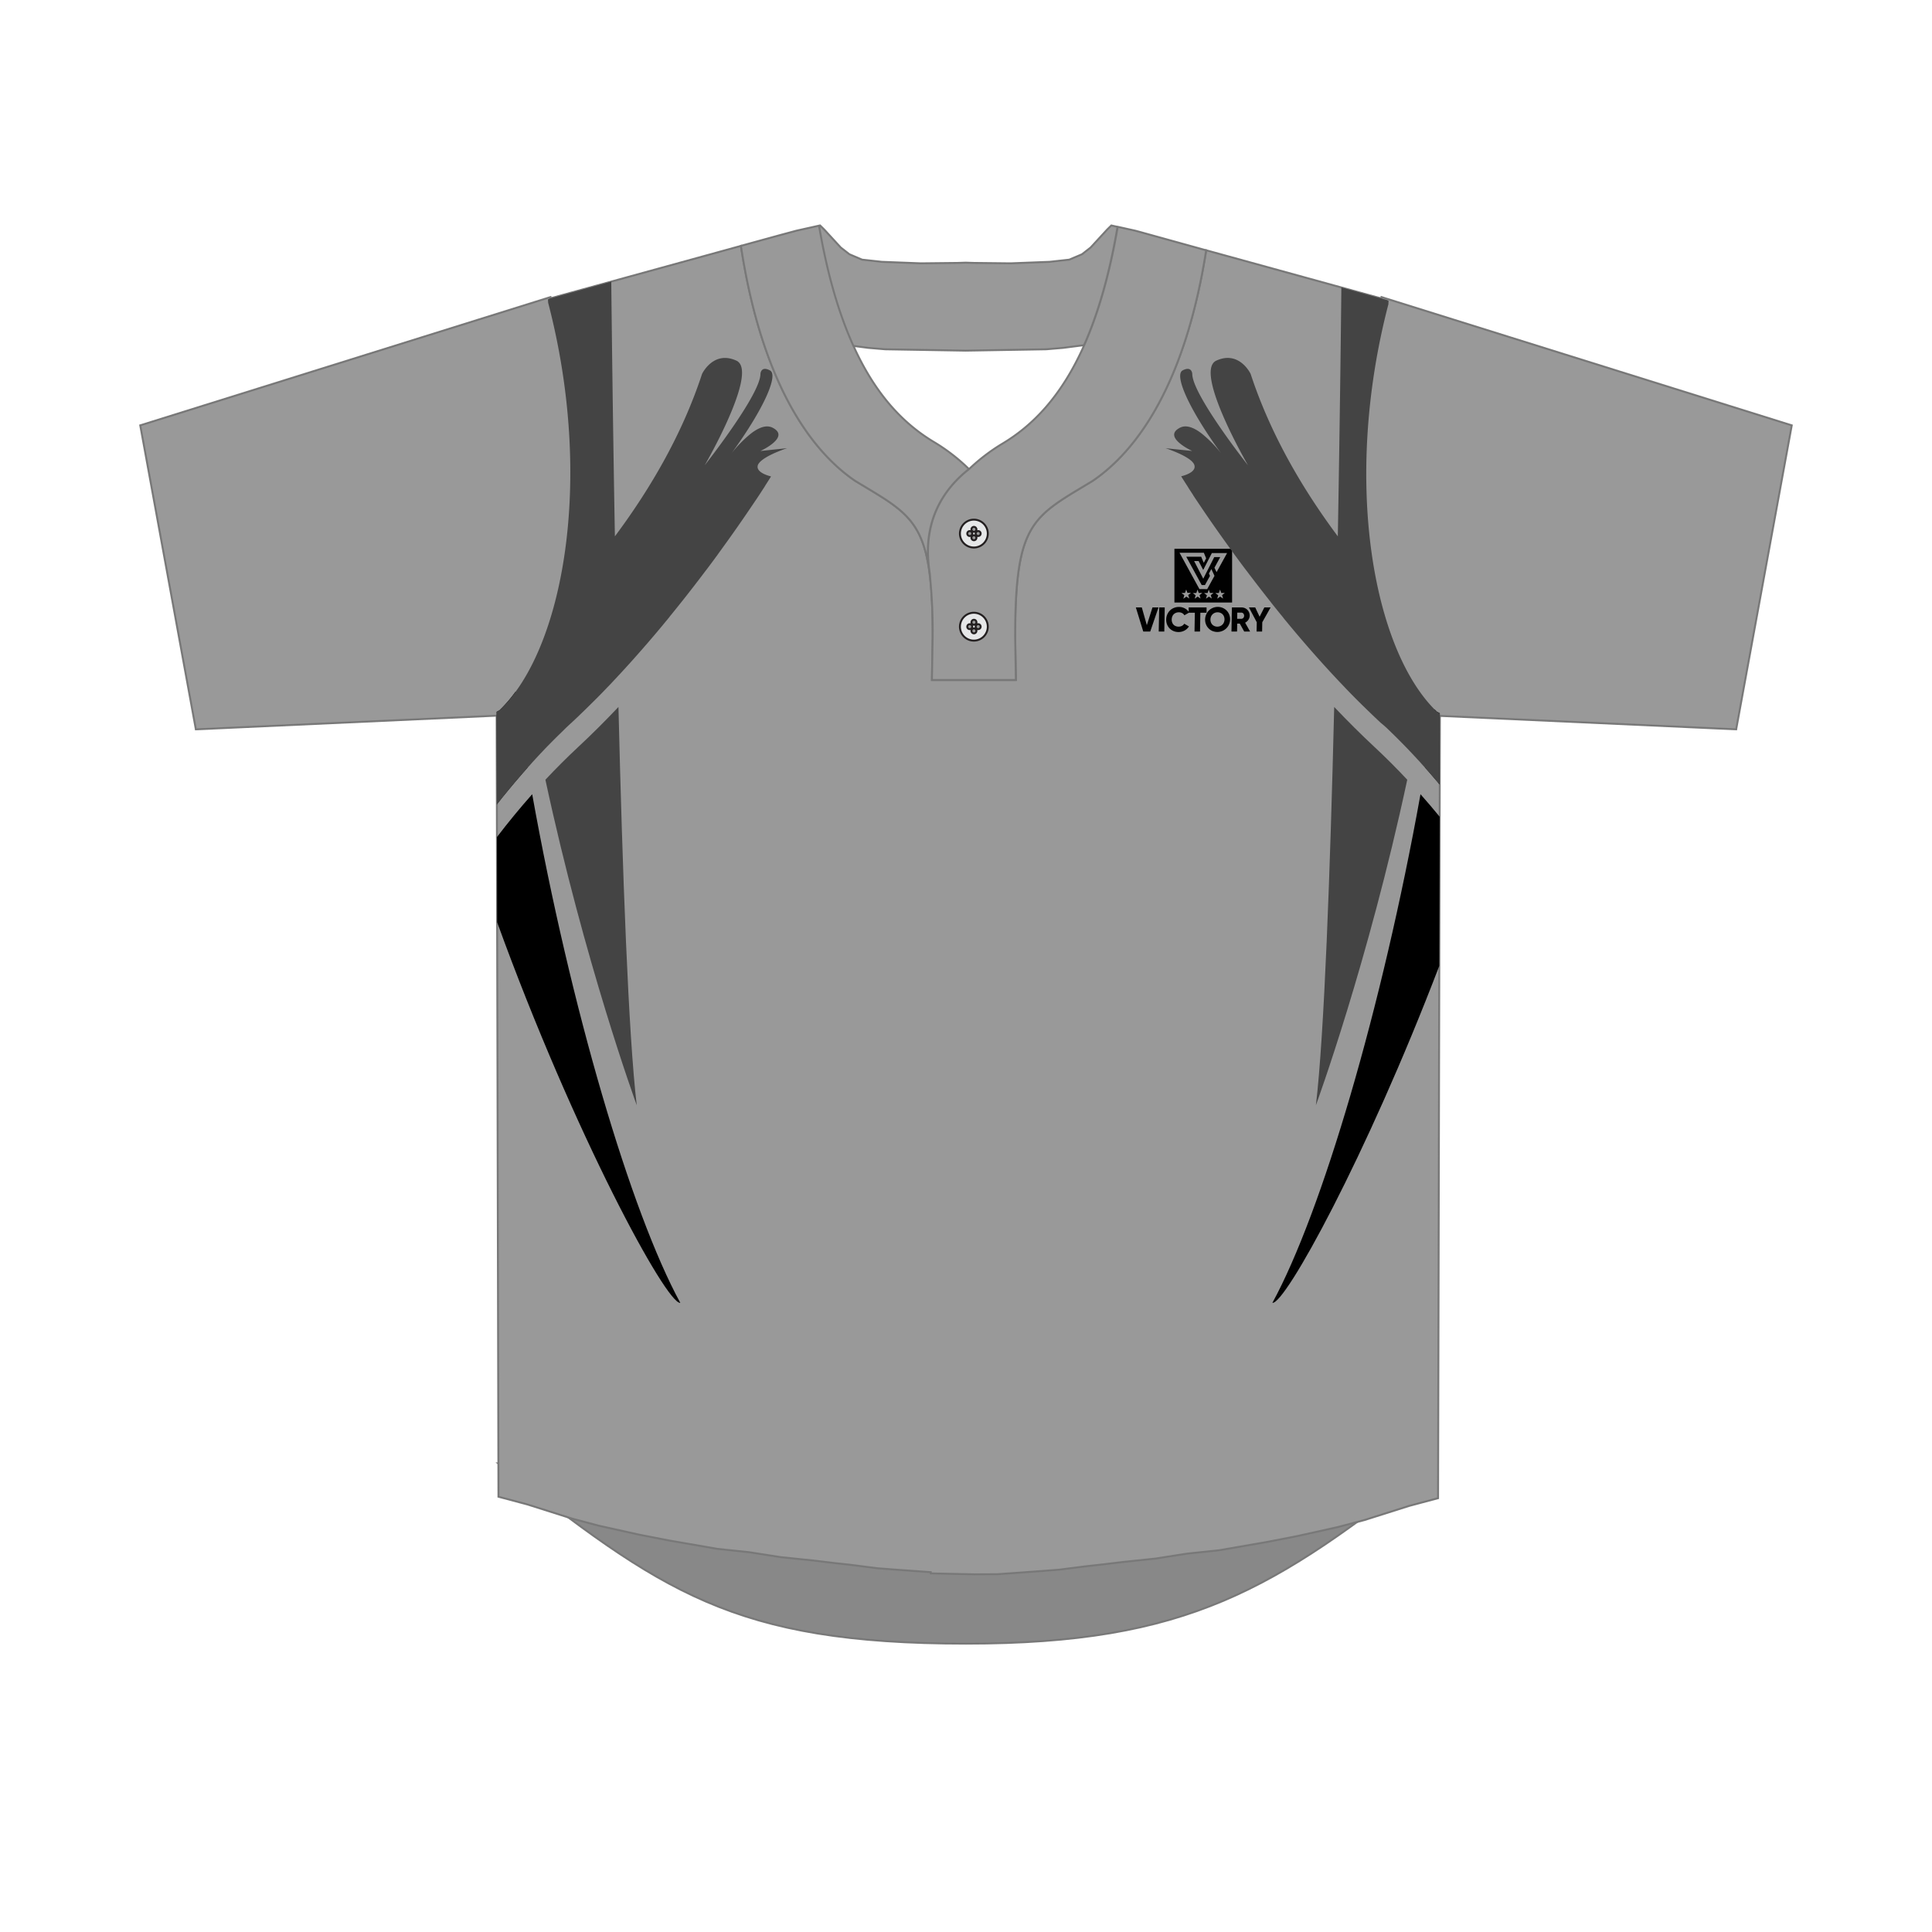 <svg xmlns="http://www.w3.org/2000/svg" viewBox="0 0 1000 1000"><g id="Text_Colors" data-name="Text &amp; Colors"><path d="M742.05,757.47C659.73,822.64,615,850.74,500,850.74c-120.51,0-157.52-26.88-242.06-93.27Z" fill="#888" stroke="#787878" stroke-miterlimit="22.93"/><path d="M745.27,369.17l-.93,406.29-15,4-23.09,7.31-13.87,3.66-20.88,4.64-15.42,3-25.05,4.34-16.54,1.74-16.47,2.57-16.6,1.74-11.12,1.33-8.14.9-14.08,1.79-12.44.94-19.44,1.39-11.66.06-22.77-.48v-.64l-15.15-1.08-12.42-.94-14.1-1.8-8.12-.89-11.12-1.34L404.28,806l-16.48-2.57-16.53-1.74-25.06-4.35-15.42-3-20.87-4.64L296,786,273,778.7l-15-4-.93-406.3,1.5-.8c32.9-31.47,49.12-118.92,25.13-210.9,0-.58-.06-1.14-.1-1.73l.76-.41,82.83-22.79,16.32-4.5q2.53,16.66,6.16,31.05c11.58,46.33,30.91,75.52,53,90.59,31.1,18.8,40.09,21.14,40.09,80.86l-.38,22.2h43.46l-.39-22.2c0-59.72,9-62.06,40.08-80.86,23.85-16.27,44.42-48.62,55.53-101.54q1.8-8.55,3.26-17.83l8.19,2.25L718,155.32l.75.41c0,.58-.06,1.13-.09,1.7-24,92-7.77,179.45,25.13,210.93Z" fill="#999" stroke="#787878" stroke-miterlimit="22.93"/><path d="M624.3,129.55q-1.45,9.28-3.26,17.83c-11.11,52.92-31.68,85.27-55.53,101.54-31.1,18.8-40.08,21.14-40.08,80.86l.39,22.2H482.36l.38-22.2a287,287,0,0,0-1.3-30.68v0c0-.05,0-.11,0-.17s0-.12,0-.19l-.09-.78c0-.1,0-.2,0-.31l-.06-.44a.34.34,0,0,1,0-.1c0-.18-.06-.37-.08-.56q-.14-.88-.27-2v0c-1.31-10.21-2.64-33.47,20.68-51.77a98.3,98.3,0,0,1,16.85-12.92c15.59-9.22,30.73-24.21,42.73-51.23,7-15.85,13-35.84,17.32-61.24l9,2,2.83.76Zm-143.45,165c-4-26.71-14.88-31.55-38.2-45.65-22.08-15.07-41.41-44.26-53-90.59q-3.6-14.4-6.16-31.05l20.23-5.56,8.58-2.31,11.62-2.59c4.42,25.94,10.56,46.23,17.81,62.23,11.91,26.29,26.84,41,42.21,50.08a96.31,96.31,0,0,1,17.58,13.67C478.21,261.1,479.54,284.36,480.85,294.57ZM575.22,116.7l-2.12,2.08-8.58,9.33-4.48,3.5-6.59,2.79-10.17,1.12-20.2.78-18.94-.21-4.29-.14-4.29.14-18.93.21-20.21-.78-10.18-1.12-6.57-2.79-4.5-3.5-8.57-9.32-2.12-2.09-.55.12c4.42,25.94,10.56,46.23,17.81,62.23l7.68,1,8.76.74,41.67.7,41.67-.7,8.77-.74,10.82-1.39c7-15.85,13-35.84,17.32-61.24Z" fill="#999" stroke="#787878" stroke-miterlimit="22.93"/><path d="M511.28,276.17a7.21,7.21,0,1,1-7.2-7.2,7.21,7.21,0,0,1,7.2,7.2m-5,1.27a1.26,1.26,0,0,1-1.26-1.27,1.28,1.28,0,1,1,1.26,1.27m-4.34,0a1.27,1.27,0,0,1-1.28-1.27,1.28,1.28,0,1,1,2.56,0,1.27,1.27,0,0,1-1.28,1.27m3.45-3.45a1.28,1.28,0,1,1-1.28-1.28,1.27,1.27,0,0,1,1.28,1.28m0,4.34a1.28,1.28,0,1,1-1.28-1.26,1.28,1.28,0,0,1,1.28,1.26" fill="#e6e7e8" fill-rule="evenodd"/><path d="M511.28,276.17a7.21,7.21,0,1,1-7.2-7.2A7.21,7.21,0,0,1,511.28,276.17Zm-5,1.27a1.26,1.26,0,0,1-1.26-1.27,1.28,1.28,0,1,1,1.26,1.27Zm-4.34,0a1.27,1.27,0,0,1-1.28-1.27,1.28,1.28,0,1,1,2.56,0A1.27,1.27,0,0,1,501.91,277.44Zm3.45-3.45a1.28,1.28,0,1,1-1.28-1.28A1.27,1.27,0,0,1,505.36,274Zm0,4.34a1.28,1.28,0,1,1-1.28-1.26A1.28,1.28,0,0,1,505.36,278.33Z" fill="none" stroke="#231f20"/><path d="M511.28,324.37a7.21,7.21,0,1,1-7.2-7.21,7.21,7.21,0,0,1,7.2,7.21m-5,1.26a1.25,1.25,0,0,1-1.26-1.26,1.28,1.28,0,1,1,1.26,1.26m-4.34,0a1.26,1.26,0,0,1-1.28-1.26,1.28,1.28,0,1,1,2.56,0,1.26,1.26,0,0,1-1.28,1.26m3.45-3.44a1.28,1.28,0,0,1-2.55,0,1.28,1.28,0,1,1,2.55,0m0,4.34a1.28,1.28,0,1,1-1.28-1.27,1.28,1.28,0,0,1,1.28,1.27" fill="#e6e7e8" fill-rule="evenodd"/><path d="M511.28,324.37a7.21,7.21,0,1,1-7.2-7.21A7.21,7.21,0,0,1,511.28,324.37Zm-5,1.26a1.25,1.25,0,0,1-1.26-1.26,1.28,1.28,0,1,1,1.26,1.26Zm-4.34,0a1.26,1.26,0,0,1-1.28-1.26,1.28,1.28,0,1,1,2.56,0A1.26,1.26,0,0,1,501.91,325.63Zm3.45-3.44a1.28,1.28,0,0,1-2.55,0,1.28,1.28,0,1,1,2.55,0Zm0,4.34a1.28,1.28,0,1,1-1.28-1.27A1.28,1.28,0,0,1,505.36,326.53Z" fill="none" stroke="#231f20"/><path d="M72.59,220.16l212.34-66.39.52,2c25.7,98.06,6,183.1-25.58,213.32l-.19.19-2.12,1.13L101.37,377.5ZM898.64,377.5l28.77-157.34L715.06,153.77l-.52,2c-25.69,98.06-6,183.1,25.59,213.32l.2.19,2.11,1.13Z" fill="#999" stroke="#787878" stroke-miterlimit="22.93"/></g><g id="Garment"><path d="M607.41,326.63a6,6,0,0,1-3.34-3.42,6.56,6.56,0,0,1-.44-2.57,6.73,6.73,0,0,1,.53-2.56,6.28,6.28,0,0,1,3.46-3.43,6.89,6.89,0,0,1,2.61-.5,6.54,6.54,0,0,1,2.14.36,6.09,6.09,0,0,1,1.82,1,5.92,5.92,0,0,1,1.06,1.12l0-2.23h9.27l0,2.75H621.3l-.17,9.73h-2.85l.17-9.73h-3.11l-2.3,1.32a2.87,2.87,0,0,0-1.16-1.13,3.59,3.59,0,0,0-1.7-.41,3.94,3.94,0,0,0-1.93.47,3.27,3.27,0,0,0-1.29,1.29,4.26,4.26,0,0,0-.48,1.95,4,4,0,0,0,.42,1.95,3,3,0,0,0,1.23,1.29,3.79,3.79,0,0,0,1.92.47,3.85,3.85,0,0,0,1.19-.18,3.09,3.09,0,0,0,1-.53,2.68,2.68,0,0,0,.72-.82l2.44,1.42a6.13,6.13,0,0,1-1.38,1.54,6.22,6.22,0,0,1-1.85,1,6.5,6.5,0,0,1-2.17.36,6.79,6.79,0,0,1-2.59-.5Zm20.17,0a6.06,6.06,0,0,1-2-1.37,6.2,6.2,0,0,1-1.35-2.05,6.65,6.65,0,0,1,.09-5.13A6.43,6.43,0,0,1,625.7,316a6.63,6.63,0,0,1,7.14-1.37,6.2,6.2,0,0,1,3.39,3.43,6.52,6.52,0,0,1,.47,2.56,6.61,6.61,0,0,1-.56,2.57,6.39,6.39,0,0,1-1.42,2.05,6.48,6.48,0,0,1-2.09,1.37,6.67,6.67,0,0,1-2.53.5,6.55,6.55,0,0,1-2.52-.5Zm-35.83.25-3.84-12.48H591l2.6,9.18,2.92-9.18h3.12l-4.28,12.48Zm8,0L600,314.4h2.86l-.22,12.48Zm37.66,0,.22-12.48h5a4.37,4.37,0,0,1,1.67.34,4.13,4.13,0,0,1,1.34.91,4.27,4.27,0,0,1,.89,1.36,4.39,4.39,0,0,1,.31,1.67,3.88,3.88,0,0,1-.32,1.47,4.25,4.25,0,0,1-.82,1.24,4.57,4.57,0,0,1-1.22.91l2.57,4.58H644l-2.28-4.1h-1.35l-.07,4.1Zm13,0,.09-4.8-4.06-7.68h3.25l2.28,4.82,2.46-4.82h3.24l-4.32,7.68-.08,4.8Zm-18.88-2.8a3.31,3.31,0,0,0,1.16-.75,3.69,3.69,0,0,0,.8-1.17,4.28,4.28,0,0,0,.31-1.52,4.11,4.11,0,0,0-.26-1.52,3.29,3.29,0,0,0-1.9-1.92,3.86,3.86,0,0,0-1.42-.27,4,4,0,0,0-1.43.27,3.62,3.62,0,0,0-1.16.75,3.69,3.69,0,0,0-.8,1.17,4.33,4.33,0,0,0-.31,1.52,4.08,4.08,0,0,0,.26,1.52,3.56,3.56,0,0,0,.75,1.17,3.33,3.33,0,0,0,1.14.75,3.7,3.7,0,0,0,1.42.27,3.8,3.8,0,0,0,1.44-.27Zm11.71-4a1.51,1.51,0,0,0,.52-.57,1.74,1.74,0,0,0,0-1.64,1.46,1.46,0,0,0-.5-.57,1.26,1.26,0,0,0-.71-.21h-2.14l-.06,3.2h2.14a1.27,1.27,0,0,0,.72-.21Zm-28-3.44Zm-7.36-4.76V284.06h29.85v27.81Zm4.66-2,1.51-1.07,1.53,1L615,308l1.45-1.14-1.85,0-.63-1.72-.6,1.75-1.84.07,1.48,1.11-.5,1.77Zm5.83,0,1.51-1.07,1.53,1-.54-1.77,1.44-1.14-1.85,0-.63-1.72-.6,1.75-1.84.07,1.48,1.11-.5,1.77Zm5.84,0,1.51-1.07,1.52,1-.54-1.77,1.44-1.14-1.85,0-.63-1.72-.6,1.75-1.83.07,1.48,1.11-.5,1.77Zm5.83,0,1.51-1.07,1.53,1-.55-1.77,1.45-1.14-1.85,0-.64-1.72-.6,1.75-1.83.07,1.48,1.11-.5,1.77Zm-5.2-4.95,3.78-6.87L627,294.54l-1.25,2.28.53,1.26-2.6,4.74H622l-8-14.66h7.74l1.09,2.66a1,1,0,0,0,.31.41h0l1.16-2.25-1.19-2.87H610.52l10.3,18.79Zm-2.05-5.36,5.7-11.22h3.11l-3,5.51,1.1,2.28,5.43-9.86h-7.88L622.78,295l-2.38-4.61h-2.33l4.73,9.15Z" fill="#010101" fill-rule="evenodd"/><path d="M737.66,397.37l2.41,2.72,1,1.17,1.24,1.44,1,1.17c.14.15.27.3.4.46l1.07,1.27.39.46.08-36.89-1.5-.81c-.42-.41-.85-.83-1.27-1.26q-2.26,15.13-4.84,30.26Z"/><path d="M745.15,422.72q-4.85-5.93-9.9-11.63c-20,111.08-51.08,216.31-76.66,263.26,6.52.91,48.45-75.27,86.38-174.41Z"/><path d="M352.12,674.35c-25.58-47-56.71-152.18-76.66-263.26q-9.49,10.7-18.25,22.19l.1,44.05C297.2,587.25,345.11,675.33,352.12,674.35Z"/><path d="M258.56,367.61l-1.5.8.11,47.93.3-.38.1-.14,1.09-1.36.78-1,.84-1.06,1-1.21,2.2-2.69,1.15-1.38.51-.62.78-.92c.36-.43.71-.85,1.08-1.27.12-.16.26-.31.39-.46l1-1.17,1.24-1.44,1-1.17,2.41-2.72h0q-3.35-19.68-6.17-39.41A71.24,71.24,0,0,1,258.56,367.61Z"/><path d="M718.64,157.43c0-.57.06-1.12.09-1.7l-.75-.41-23.69-6.52c-.25,23.68-.83,72.22-1.84,128.8h0c-19.33-25.93-35.28-54.08-45.12-84.06,0,0-5.8-12.33-17.75-6.89-3.25,1.48-3.52,6.16-2.19,12.19,3.53,16,18.34,41.56,18.57,42-.27-.34-14-17.74-22.41-32-3.74-6.33-6.43-12-6.43-15.31,0,0-.18-4.35-5-1.81-4.38,2.33,2.73,19.2,19.88,42.87a63.48,63.48,0,0,0-10.13-10.29c-3.36-2.56-6.81-4.14-9.77-3.42a5.77,5.77,0,0,0-1.24.45c-9.66,4.84,6.22,12.09,6.22,12.09L603.3,232c.15.05,2.24.73,4.81,1.79,3.94,1.63,9,4.15,10,6.67,1.17,2.89-2.38,4.66-4.74,5.48l-.31.1c-.93.31-1.61.46-1.61.46h0l0,0a.21.21,0,0,0,0,.06l0,.05,0,.06.4.63.19.31.25.39.09.15.1.16a2.13,2.13,0,0,1,.16.25l.14.22.22.35.12.19.21.33.71,1.1.23.36c.33.5.67,1,1,1.62l.24.37.87,1.33c.13.2.26.41.4.61.33.52.69,1,1,1.61l.45.68.94,1.41,1,1.48.51.77.69,1,.38.57c4,5.95,9.11,13.29,15.09,21.53l.63.87c.08.11.16.23.25.34l1.43,2c1.7,2.31,3.45,4.69,5.28,7.12l.78,1c3.78,5,7.83,10.27,12.1,15.66l1,1.31c1.74,2.18,3.53,4.4,5.35,6.62.34.43.69.85,1,1.28l3.39,4.1,1.9,2.27q1.92,2.28,3.89,4.57l1.11,1.3,1.18,1.36c.94,1.09,1.9,2.19,2.86,3.28s2.06,2.34,3.11,3.51l2.1,2.35,1.06,1.17,2.26,2.48a.6.6,0,0,0,.08.08c.64.71,1.29,1.41,1.94,2.11l1.08,1.16,1.33,1.43c.37.38.73.77,1.09,1.16l2.94,3.08,1,1.06q2.05,2.13,4.15,4.25,2.46,2.49,5,4.95l1.67,1.64.2.19,1.15,1.11,1.35,1.3,1.36,1.29,2.72,2.57Q717,376,719,378l1.1,1.07,1.59,1.55,1.19,1.18.3.3,1,1,.94.95,0,0v0c.5.49,1,1,1.47,1.49.67.68,1.33,1.37,2,2.05l.94,1,1.68,1.77,0,0,1.18,1.26,1,1.09,1.6,1.73,1,1.14,1.1,1.22.38.42a.86.86,0,0,0,.13.14h0l2.41,2.72,1,1.17,1.24,1.44,1,1.17c.14.15.27.3.4.46l1.07,1.27.39.46.08-36.89-1.5-.81C710.87,336.88,694.65,249.43,718.64,157.43Z" fill="#444"/><path d="M711.58,386.78c-7.22-6.72-14.23-13.73-21-20.86-2.08,85.13-5.13,169.56-9.47,206.16.41-1.13,27-73.8,47.28-168.49Q720.24,394.86,711.58,386.78Z" fill="#444"/><path d="M299.13,386.78q-8.65,8.07-16.83,16.81c20.34,94.69,46.87,167.36,47.28,168.49-4.34-36.6-7.39-121-9.47-206.16C313.36,373.05,306.35,380.06,299.13,386.78Z" fill="#444"/><path d="M402.6,233.77c2.57-1.06,4.66-1.74,4.81-1.79l-13.81,1.45s15.87-7.25,6.21-12.09a5.77,5.77,0,0,0-1.24-.45c-3-.72-6.41.86-9.77,3.42a63.48,63.48,0,0,0-10.13,10.29c17.15-23.67,24.26-40.54,19.88-42.87-4.78-2.54-4.95,1.81-4.95,1.81,0,3.29-2.7,9-6.44,15.31-8.42,14.21-22.14,31.61-22.41,32,.23-.4,15-25.94,18.57-42,1.33-6,1.07-10.71-2.19-12.19-11.94-5.44-17.75,6.89-17.75,6.89-9.84,30-25.78,58.13-45.11,84.06h0c-1.06-59.13-1.64-109.47-1.88-131.85l-32,8.82-.76.41c0,.59.07,1.15.1,1.73,24,92,7.77,179.43-25.13,210.9l-1.5.8.11,47.93.3-.38.1-.14,1.09-1.36.78-1,.84-1.06,1-1.21c.73-.9,1.46-1.8,2.2-2.69l1.15-1.38.51-.62.78-.92c.36-.43.71-.85,1.08-1.27.12-.16.26-.31.39-.47l1-1.16,1.24-1.44,1-1.17,2.41-2.72h0l.14-.14.38-.42,1.09-1.22,1-1.14,1.59-1.73,1-1.09,1.18-1.26s0,0,0,0h0l1.67-1.77.94-1c.66-.68,1.32-1.37,2-2.05l1.47-1.49v0l0,0c.32-.31.63-.63.94-.95l1-1,.3-.3L289,380.6l1.59-1.55,1.1-1.07q2-2,4.08-3.86l2.73-2.57,1.35-1.29,1.35-1.3,1.15-1.11.2-.19,1.67-1.64q2.5-2.46,5-4.95,2.1-2.11,4.15-4.26c.35-.35.68-.7,1-1.05,1-1,2-2.05,2.94-3.08.36-.39.72-.78,1.09-1.16l1.33-1.43h0l1.08-1.16c.65-.7,1.3-1.4,1.94-2.11l.08-.08,2.26-2.48,1.06-1.17c.7-.78,1.41-1.56,2.1-2.35,1.05-1.17,2.08-2.34,3.11-3.51s1.92-2.19,2.86-3.28c.4-.45.79-.91,1.18-1.36l1.11-1.3q2-2.3,3.89-4.57l1.9-2.27,3.39-4.1c.35-.43.7-.85,1-1.28,1.83-2.22,3.61-4.44,5.35-6.63l1.05-1.3c4.27-5.39,8.32-10.64,12.1-15.66l.78-1q2.75-3.65,5.28-7.12l1.43-2c.09-.11.17-.23.25-.34l.63-.87c6-8.24,11.07-15.58,15.09-21.53l.38-.57.69-1c.17-.26.34-.52.52-.77.33-.51.66-1,1-1.48s.64-.95.94-1.41l.45-.68c.36-.56.72-1.09,1.06-1.61l.39-.61c.31-.46.6-.91.87-1.34.09-.12.16-.24.24-.36.38-.57.72-1.12,1-1.62l.23-.36.71-1.1q.1-.18.21-.33l.12-.19.22-.35.14-.22a2.13,2.13,0,0,1,.16-.25l.1-.16.09-.15.25-.39.2-.31.39-.63,0-.06,0-.05,0-.06,0,0h0s-.68-.15-1.61-.46l-.31-.1c-2.36-.83-5.91-2.59-4.74-5.48C393.59,237.92,398.67,235.4,402.6,233.77Z" fill="#444"/></g></svg>